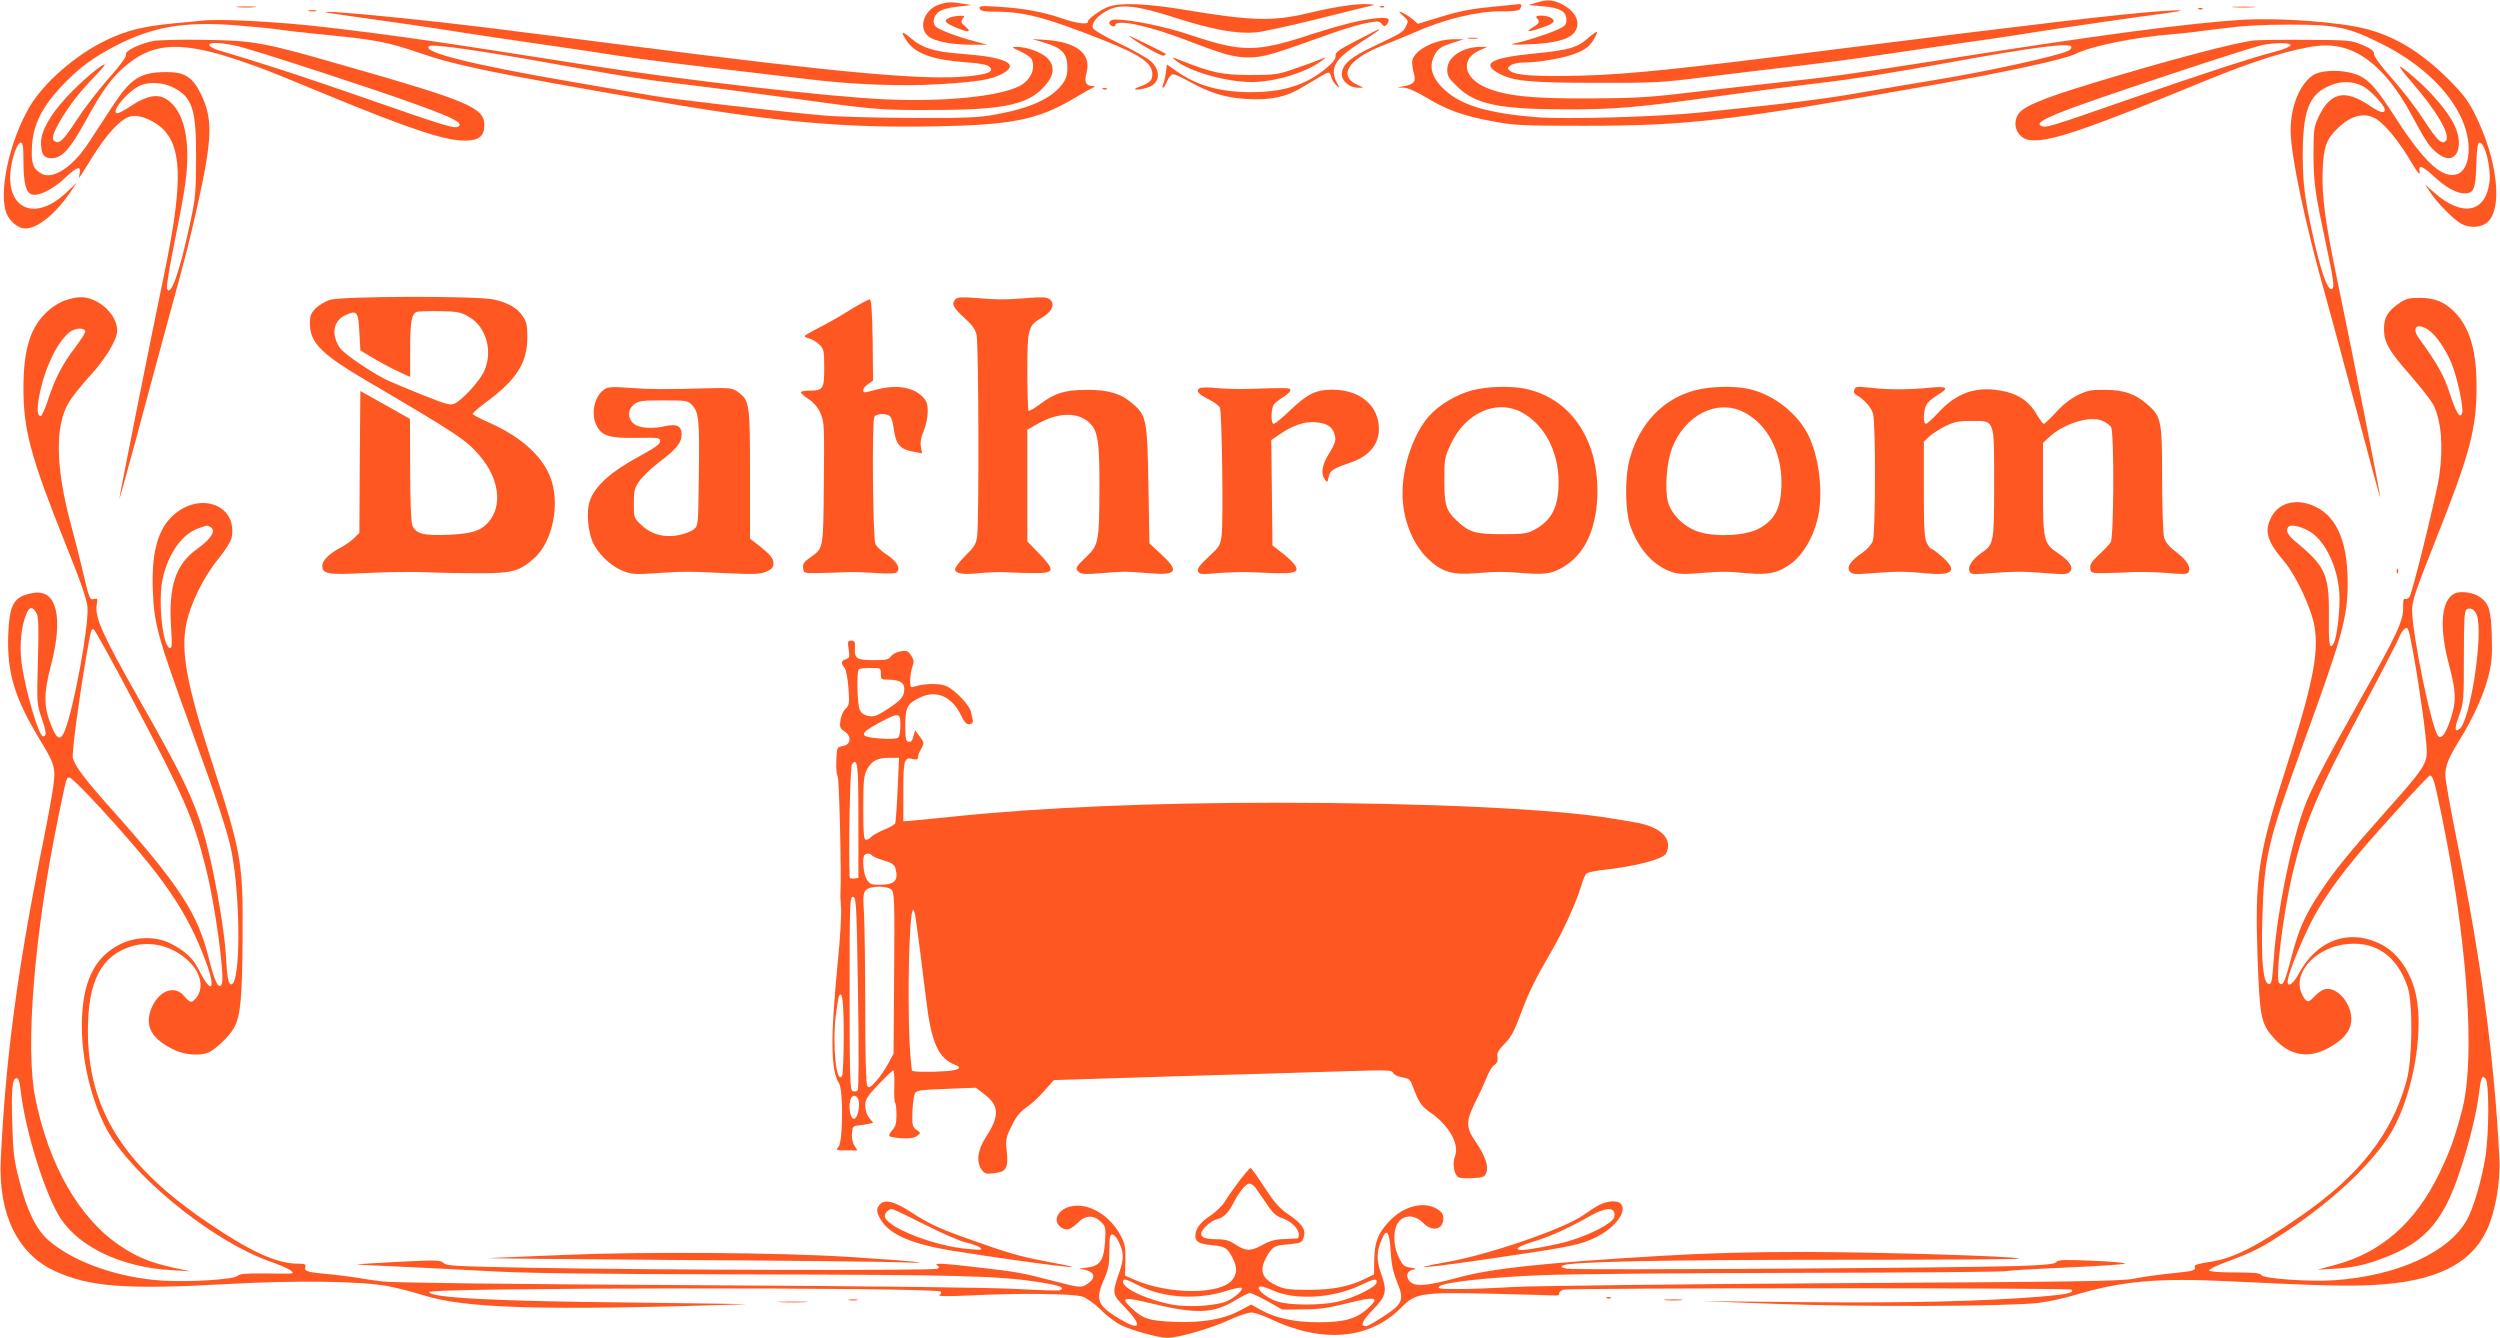 <?xml version="1.0" standalone="no"?>
<!DOCTYPE svg PUBLIC "-//W3C//DTD SVG 20010904//EN"
 "http://www.w3.org/TR/2001/REC-SVG-20010904/DTD/svg10.dtd">
<svg version="1.0" xmlns="http://www.w3.org/2000/svg"
 width="1280pt" height="685pt" viewBox="0 0 1280 685"
 preserveAspectRatio="xMidYMid meet">
<g transform="translate(0,685) scale(0.1,-0.1)"
fill="#ff5722" stroke="none">
<path d="M7865 6836 l-40 -12 72 -6 c88 -7 123 -26 123 -69 0 -27 -6 -33 -53
-54 -53 -23 -170 -60 -217 -68 -51 -9 98 -6 168 3 93 12 137 33 153 72 18 44
-11 94 -71 125 -50 25 -77 27 -135 9z"/>
<path d="M4815 6829 c-81 -23 -117 -118 -63 -164 32 -27 124 -45 229 -44 l74
0 -70 19 c-78 20 -173 56 -192 72 -21 17 -15 55 12 76 16 13 50 23 98 28 l72
8 -45 7 c-58 10 -78 9 -115 -2z"/>
<path d="M5677 6816 c-41 -15 -107 -62 -107 -77 0 -16 -54 -10 -130 16 -100
34 -196 52 -322 60 -96 6 -107 5 -102 -9 5 -13 23 -16 93 -16 137 -1 250 -31
536 -144 196 -78 255 -119 255 -176 0 -32 -13 -45 -66 -64 -46 -17 -17 -21 39
-5 65 18 75 84 19 136 -15 14 -86 54 -158 89 -75 35 -134 70 -138 80 -10 25
22 64 75 91 65 35 152 25 346 -38 192 -61 312 -83 412 -75 40 4 187 36 325 71
138 35 262 65 276 68 14 2 -2 5 -35 6 -64 1 -166 -15 -305 -48 -175 -41 -284
-38 -626 19 -193 32 -326 37 -387 16z"/>
<path d="M7631 6814 c-98 -9 -166 -23 -253 -50 l-119 -36 -22 20 c-22 19 -60
42 -72 42 -3 0 6 -10 21 -23 25 -22 26 -25 13 -51 -15 -31 -19 -33 -170 -105
-115 -54 -159 -93 -159 -141 0 -36 41 -70 84 -69 31 0 31 0 6 10 -115 46 -63
135 122 207 57 23 129 52 160 66 150 67 319 108 438 108 62 -1 97 3 102 11 11
18 10 27 -4 26 -7 -1 -73 -7 -147 -15z"/>
<path d="M1218 6813 c23 -2 61 -2 85 0 23 2 4 4 -43 4 -47 0 -66 -2 -42 -4z"/>
<path d="M7068 6813 c7 -3 16 -2 19 1 4 3 -2 6 -13 5 -11 0 -14 -3 -6 -6z"/>
<path d="M11438 6813 c29 -2 74 -2 100 0 26 2 2 3 -53 3 -55 0 -76 -1 -47 -3z"/>
<path d="M11258 6803 c7 -3 16 -2 19 1 4 3 -2 6 -13 5 -11 0 -14 -3 -6 -6z"/>
<path d="M1583 6793 c9 -2 25 -2 35 0 9 3 1 5 -18 5 -19 0 -27 -2 -17 -5z"/>
<path d="M11065 6793 c-211 -15 -644 -66 -1680 -197 -760 -97 -1050 -127
-1280 -133 -237 -6 -342 0 -372 23 -17 14 -17 14 1 29 12 9 41 15 70 15 79 0
217 25 275 51 38 16 60 33 78 62 13 21 22 41 20 44 -3 2 -23 -12 -45 -31 -55
-50 -101 -63 -276 -80 -216 -21 -272 -50 -189 -98 73 -43 159 -52 503 -52 306
-1 340 1 580 32 140 17 354 43 475 57 121 14 294 37 385 51 91 13 275 40 410
60 135 19 313 45 395 59 151 24 489 73 685 99 98 13 82 17 -35 9z"/>
<path d="M1715 6779 c33 -5 143 -21 245 -35 102 -14 266 -38 365 -54 99 -16
295 -45 435 -65 140 -20 324 -47 410 -61 85 -13 310 -42 500 -64 190 -22 399
-47 465 -55 223 -28 482 -38 675 -26 199 12 268 24 323 54 90 50 17 85 -217
102 -131 10 -193 29 -248 76 -54 45 -60 41 -23 -14 43 -62 133 -94 301 -106
72 -5 110 -12 120 -23 25 -25 -5 -38 -113 -49 -221 -21 -648 18 -1723 156
-751 96 -910 116 -1200 145 -278 29 -455 39 -315 19z"/>
<path d="M4863 6760 c-34 -14 -28 -25 26 -49 68 -29 90 -28 54 3 -24 20 -25
26 -14 40 12 14 10 16 -15 15 -16 0 -39 -4 -51 -9z"/>
<path d="M7868 6758 c18 -18 15 -27 -20 -48 -40 -24 -25 -26 39 -4 67 22 80
34 57 51 -24 17 -93 18 -76 1z"/>
<path d="M6950 6741 c-47 -10 -155 -40 -240 -68 -276 -91 -349 -91 -610 -4
-133 45 -307 81 -390 81 -32 0 -42 -23 -15 -34 8 -3 15 -1 15 4 0 35 167 0
365 -76 193 -74 243 -88 320 -88 72 0 125 16 422 123 62 22 142 46 179 53 59
11 68 10 79 -5 9 -12 14 -14 23 -5 7 7 12 18 12 25 0 17 -53 15 -160 -6z"/>
<path d="M11490 6749 c-278 -16 -747 -78 -1610 -215 -403 -63 -523 -80 -790
-108 -129 -14 -336 -38 -460 -52 -190 -23 -268 -27 -500 -28 -296 -1 -420 13
-523 56 -113 49 -131 145 -34 189 l42 19 -34 0 c-93 0 -171 -52 -171 -116 0
-33 7 -45 53 -89 92 -90 216 -115 563 -115 247 0 364 10 784 69 157 22 366 49
465 61 201 23 386 52 705 110 418 76 612 102 624 82 4 -6 -2 -15 -12 -21 -49
-26 -421 -108 -687 -151 -104 -17 -262 -44 -350 -59 -198 -36 -357 -56 -840
-106 -227 -24 -695 -37 -850 -25 -244 20 -380 60 -464 136 -73 65 -90 128 -51
191 15 25 33 36 82 52 l63 20 -46 0 c-103 2 -219 -60 -219 -118 0 -14 4 -40 9
-57 12 -41 1 -55 -45 -64 l-39 -8 33 -1 c21 -1 64 -20 116 -51 101 -62 189
-94 343 -122 107 -20 151 -22 463 -22 534 0 744 25 1765 205 396 70 701 136
754 164 77 39 302 85 496 100 44 3 152 16 240 28 118 15 212 21 360 21 239 0
298 -13 470 -99 213 -106 371 -264 425 -424 37 -110 20 -220 -37 -242 -75 -28
-169 57 -317 287 -116 180 -153 216 -243 234 -66 14 -145 7 -179 -14 -70 -47
-116 -160 -116 -286 1 -128 76 -484 180 -850 27 -96 100 -367 163 -602 62
-235 114 -426 116 -425 3 3 -149 773 -221 1117 -62 298 -79 428 -74 557 4 121
20 163 80 219 65 62 130 79 187 49 42 -21 114 -106 172 -201 50 -84 62 -98 57
-68 -6 32 17 23 71 -27 62 -58 118 -89 159 -89 48 0 57 21 61 147 2 83 7 113
16 113 28 0 60 -129 51 -203 -20 -157 -139 -180 -283 -53 l-47 41 31 -46 c40
-57 119 -136 157 -156 38 -20 90 -19 122 2 93 60 65 326 -59 570 -32 62 -62
101 -132 170 -138 138 -278 222 -425 258 -141 35 -432 56 -620 46z m606 -339
c37 -18 114 -100 114 -121 0 -22 -25 -16 -77 20 -129 87 -204 69 -265 -64 -20
-44 -23 -65 -23 -185 1 -143 7 -192 60 -440 46 -215 50 -250 31 -250 -21 0
-53 91 -93 269 -43 194 -52 267 -53 411 0 223 29 308 122 354 64 32 126 34
184 6z"/>
<path d="M1030 6744 c-19 -2 -84 -9 -145 -14 -157 -16 -237 -36 -340 -85 -159
-77 -320 -217 -395 -344 -103 -177 -159 -441 -116 -545 17 -41 61 -76 94 -76
65 0 157 75 235 190 l30 45 -49 -47 c-191 -183 -355 -58 -268 205 9 26 22 47
30 47 11 0 14 -19 14 -92 0 -117 13 -166 45 -174 35 -9 108 28 168 85 60 57
82 64 75 26 -3 -14 -4 -25 -3 -25 2 0 31 46 66 103 76 123 151 203 201 212 50
9 129 -27 174 -78 89 -104 86 -296 -12 -763 -63 -302 -224 -1109 -223 -1119 0
-5 38 132 85 305 46 173 116 432 155 575 110 402 116 427 164 640 72 328 75
427 14 553 -42 87 -83 113 -175 113 -136 0 -184 -30 -282 -181 -41 -63 -95
-145 -119 -182 -81 -124 -183 -190 -241 -157 -43 24 -54 55 -48 143 6 106 50
196 147 300 90 96 163 151 286 214 185 95 349 123 605 103 87 -7 185 -16 216
-21 31 -5 151 -19 266 -30 236 -23 303 -36 461 -90 191 -66 372 -103 1215
-249 605 -105 959 -137 1429 -128 391 7 524 34 706 141 50 30 97 56 105 59 10
4 8 6 -6 6 -35 2 -44 21 -31 68 26 98 -49 158 -213 169 l-65 4 64 -19 c88 -26
116 -56 116 -125 0 -42 -6 -60 -27 -88 -56 -74 -166 -123 -345 -155 -81 -15
-153 -18 -423 -17 -179 1 -383 6 -455 13 -255 23 -772 83 -880 102 -60 10
-241 41 -401 69 -511 87 -783 155 -736 184 20 12 270 -24 712 -104 318 -57
384 -67 620 -95 118 -14 343 -43 500 -65 450 -62 470 -64 740 -63 390 0 511
29 596 144 33 45 31 88 -5 123 -30 29 -105 56 -155 56 -29 0 -28 -2 20 -24 28
-13 54 -31 57 -41 20 -50 -8 -107 -64 -136 -106 -53 -382 -81 -679 -68 -292
12 -1057 101 -1560 180 -742 117 -951 147 -1315 190 -241 28 -540 44 -635 33z
m-145 -341 c101 -51 120 -111 119 -368 -1 -175 -3 -202 -33 -338 -52 -242 -98
-371 -116 -325 -4 9 14 117 39 240 25 122 50 258 55 301 30 219 -7 376 -100
431 -44 26 -97 16 -173 -33 -34 -23 -68 -41 -74 -41 -44 0 60 123 123 145 45
17 113 12 160 -12z"/>
<path d="M6945 6642 c-91 -47 -110 -61 -107 -78 2 -14 -12 -33 -45 -61 -106
-89 -224 -126 -398 -125 -154 2 -269 35 -372 108 l-48 34 -6 -42 c-3 -24 -9
-51 -14 -60 -4 -10 -4 -18 -1 -18 4 0 14 16 22 35 8 19 21 35 30 35 9 0 44
-16 78 -35 110 -61 190 -86 301 -92 119 -7 200 10 282 60 30 17 71 42 91 54
47 28 50 28 58 -1 3 -14 15 -32 25 -42 19 -18 20 -17 4 12 -39 76 -11 123 126
210 75 48 100 66 87 64 -2 -1 -52 -26 -113 -58z"/>
<path d="M5780 6667 c24 -25 166 -107 178 -102 8 3 13 7 11 9 -7 7 -194 98
-189 93z"/>
<path d="M7518 6653 c12 -2 32 -2 45 0 12 2 2 4 -23 4 -25 0 -35 -2 -22 -4z"/>
<path d="M783 6640 c-74 -16 -144 -51 -138 -69 3 -11 -27 -53 -90 -124 -53
-60 -124 -152 -158 -205 -70 -106 -89 -127 -112 -118 -24 9 -18 37 24 109 48
81 95 141 175 225 33 34 57 62 52 62 -18 0 -129 -95 -194 -166 -85 -92 -132
-175 -132 -234 0 -59 14 -80 53 -80 55 0 95 45 177 194 88 161 139 229 218
291 139 110 281 113 577 12 119 -41 127 -44 420 -165 446 -184 621 -242 726
-242 70 0 99 23 99 79 0 88 -77 122 -685 296 -451 130 -489 137 -750 141 -121
2 -239 -1 -262 -6z m429 -25 c75 -16 740 -233 951 -311 161 -60 202 -81 187
-99 -15 -18 -55 -6 -482 143 -292 102 -530 180 -747 244 -25 7 -46 19 -49 26
-5 17 49 16 140 -3z"/>
<path d="M11540 6643 c-105 -13 -437 -101 -810 -214 -284 -86 -377 -126 -400
-169 -28 -52 0 -115 56 -126 94 -17 275 43 914 306 241 99 444 162 566 175
184 21 341 -94 482 -355 78 -144 91 -163 136 -198 87 -67 139 31 81 151 -32
65 -112 160 -196 233 -100 87 -107 83 -24 -13 133 -153 205 -277 177 -305 -20
-20 -43 2 -113 109 -38 60 -111 154 -162 211 -56 63 -92 112 -92 125 0 17 -13
27 -60 47 -58 24 -68 25 -290 26 -126 1 -246 -1 -265 -3z m188 -25 c-3 -7 -36
-21 -74 -31 -111 -28 -394 -120 -744 -242 -405 -141 -433 -150 -456 -141 -53
21 63 68 656 265 234 78 446 145 470 150 72 14 152 13 148 -1z"/>
<path d="M6020 6540 c72 -57 258 -110 389 -110 122 0 289 52 366 115 18 14 16
14 -20 -1 -22 -9 -80 -30 -130 -47 -83 -29 -100 -31 -225 -31 -141 0 -197 12
-350 73 -52 20 -54 21 -30 1z"/>
<path d="M5648 6393 c7 -3 16 -2 19 1 4 3 -2 6 -13 5 -11 0 -14 -3 -6 -6z"/>
<path d="M339 5314 c-25 -7 -66 -31 -90 -53 -92 -80 -129 -194 -129 -399 0
-215 38 -354 217 -801 78 -194 108 -281 111 -321 7 -94 -68 -506 -115 -628
-22 -57 -41 -51 -70 22 -40 98 -40 162 -3 306 66 250 31 395 -90 374 -100 -17
-122 -55 -128 -219 -6 -189 33 -319 159 -527 60 -98 73 -128 77 -171 3 -37
-13 -138 -56 -352 -133 -658 -193 -1110 -218 -1630 -14 -277 84 -481 271 -570
178 -84 366 -99 895 -69 339 19 678 15 815 -11 49 -9 130 -30 181 -46 215 -69
614 -80 1649 -47 33 1 -228 5 -580 9 -709 7 -1032 24 -1038 54 -5 23 2597 25
2619 2 5 -4 2 -12 -6 -18 -10 -6 42 -7 145 -2 263 13 544 10 588 -6 21 -7 63
-37 92 -66 29 -30 76 -65 103 -79 54 -27 194 -66 239 -66 54 0 225 49 312 90
48 22 101 40 117 40 16 0 58 -14 94 -31 267 -128 508 -109 671 53 79 79 99 82
474 74 165 -4 309 -8 320 -9 11 -1 19 3 18 10 -2 7 9 16 25 20 38 9 2589 10
2598 0 16 -16 -20 -24 -159 -36 -303 -24 -682 -33 -1202 -28 l-530 5 385 -14
c423 -16 1183 -13 1335 5 50 6 135 24 190 41 238 71 423 88 785 70 499 -24
598 -26 745 -19 314 17 495 105 578 282 42 88 70 246 64 362 -25 506 -92 1013
-218 1632 -32 161 -59 311 -59 333 0 50 17 91 74 183 68 109 124 233 147 326
17 68 20 105 17 205 -4 130 -14 165 -59 198 -34 25 -103 35 -134 18 -67 -36
-77 -172 -26 -364 36 -138 38 -181 11 -269 -25 -79 -50 -116 -67 -95 -34 41
-133 521 -133 646 0 45 19 101 114 340 183 461 216 583 216 806 0 182 -36 301
-113 379 -52 52 -102 72 -178 72 -56 0 -72 -4 -107 -29 -58 -40 -76 -72 -76
-131 0 -69 26 -113 139 -241 52 -60 104 -127 115 -149 40 -82 50 -211 29 -362
-11 -83 -134 -585 -151 -616 -5 -10 -15 -16 -23 -14 -9 4 -12 -8 -11 -46 1
-65 -31 -135 -217 -464 -181 -321 -260 -474 -291 -562 -69 -192 -139 -543
-154 -766 -9 -126 -12 -142 -31 -131 -24 15 -34 123 -28 326 9 324 26 395 209
900 202 555 228 649 228 827 0 222 -63 354 -189 399 -87 31 -168 5 -203 -66
-36 -71 -20 -122 68 -226 59 -69 139 -240 154 -330 24 -138 -10 -304 -149
-738 -140 -434 -157 -548 -142 -966 11 -298 17 -330 82 -404 93 -105 205 -112
329 -21 54 40 76 86 67 141 -13 77 -81 143 -134 129 -14 -3 -38 -20 -53 -37
-24 -26 -32 -29 -44 -19 -8 7 -20 28 -26 46 -35 107 88 230 244 242 143 12
249 -64 302 -217 29 -82 26 -372 -4 -482 -74 -272 -241 -486 -542 -694 -225
-156 -349 -219 -467 -235 -58 -9 -80 -16 -76 -24 7 -20 -4 -23 -123 -35 -60
-6 -145 -18 -189 -27 -68 -13 -299 -16 -1535 -23 -800 -5 -1536 -14 -1635 -19
-99 -6 -229 -11 -290 -11 -93 0 -107 2 -95 14 23 21 250 46 520 57 135 6 724
11 1310 12 586 1 1070 5 1075 9 6 3 141 11 300 18 160 7 296 16 304 20 8 4
-66 11 -164 15 -145 6 -179 5 -186 -6 -6 -11 -54 -16 -196 -21 -296 -10 -2264
-22 -2308 -14 -31 6 -36 10 -23 17 34 19 506 29 1407 29 514 0 932 2 929 6
-12 12 -708 33 -1093 34 -292 0 -505 -6 -740 -20 -607 -36 -866 -64 -1039
-111 -177 -48 -234 -50 -256 -8 -14 25 2 48 34 50 11 1 3 5 -19 8 -35 5 -43
12 -62 51 -31 60 -32 146 -2 184 30 38 85 36 124 -4 47 -49 105 -37 105 22 0
21 -8 33 -32 48 -70 42 -174 15 -248 -66 -56 -61 -72 -104 -74 -194 l-1 -75
-45 -22 c-81 -40 -167 -57 -290 -57 -96 0 -123 3 -162 21 -64 29 -84 62 -70
111 7 20 22 50 35 66 21 26 32 30 93 35 63 6 69 8 78 33 14 41 -5 71 -74 118
-50 34 -73 60 -126 141 -35 54 -67 99 -71 99 -9 0 -99 -117 -132 -173 -13 -20
-46 -53 -75 -72 -52 -34 -76 -68 -76 -104 0 -29 22 -41 85 -46 66 -6 79 -14
106 -66 24 -49 24 -80 -2 -112 -60 -77 -328 -76 -504 2 l-45 20 2 78 c1 70 -2
85 -27 132 -54 98 -158 161 -244 146 -74 -12 -107 -77 -57 -110 28 -18 47 -12
86 26 37 38 81 39 117 3 24 -24 25 -30 21 -100 -7 -101 -26 -127 -99 -135 -30
-3 -41 -6 -23 -7 16 -1 39 -8 50 -16 23 -18 12 -42 -29 -66 -23 -13 -37 -11
-154 19 -177 46 -196 49 -388 71 -188 22 -238 25 -216 11 11 -7 11 -10 0 -17
-16 -10 -1434 -7 -2076 5 -385 7 -435 9 -451 24 -17 16 -36 16 -223 7 -112 -6
-211 -12 -219 -13 -8 -2 68 -6 170 -10 102 -4 309 -15 460 -23 214 -13 516
-17 1365 -19 1101 -2 1293 -7 1504 -41 97 -15 128 -28 98 -40 -9 -3 -105 0
-214 6 -124 8 -754 15 -1688 20 -911 5 -1520 12 -1567 19 -42 5 -103 14 -135
20 -32 5 -89 12 -128 16 -121 11 -137 15 -132 36 4 16 -1 19 -37 19 -106 0
-237 58 -450 202 -444 298 -626 587 -626 993 0 252 70 386 228 431 99 29 211
-2 290 -79 63 -61 77 -140 34 -189 -21 -25 -29 -23 -59 12 -47 57 -125 31
-164 -54 -44 -96 -5 -168 121 -225 48 -22 123 -27 164 -11 37 14 115 88 136
131 32 61 40 150 42 459 3 386 -5 432 -162 914 -124 381 -155 552 -126 692 21
104 88 240 165 334 35 43 63 88 67 107 33 175 -177 243 -313 101 -70 -73 -99
-194 -90 -382 7 -166 27 -236 204 -721 125 -342 179 -507 198 -602 48 -246 47
-683 -1 -683 -15 0 -21 32 -28 155 -6 107 -46 345 -82 499 -60 252 -109 361
-362 806 -186 327 -227 419 -217 482 6 33 5 36 -14 31 -22 -6 -24 0 -62 162
-12 50 -36 147 -55 216 -80 297 -84 508 -11 630 14 24 62 85 107 134 81 88
140 186 140 232 0 58 -48 123 -115 154 -47 22 -83 23 -146 3z m12094 -153 c39
-26 90 -100 120 -174 30 -75 62 -229 53 -253 -11 -30 -31 2 -65 107 -29 89
-62 147 -156 277 -40 55 -10 82 48 43z m-11996 -7 c2 -5 -22 -43 -53 -84 -66
-88 -102 -156 -138 -267 -15 -46 -32 -83 -37 -83 -18 0 -21 31 -9 98 26 142
92 281 157 332 27 21 74 24 80 4z m643 -1004 c27 -17 -1 -61 -70 -110 -111
-79 -148 -191 -134 -404 6 -90 4 -108 -7 -104 -38 12 -61 251 -35 361 30 126
99 223 182 252 47 17 46 17 64 5z m10752 -25 c75 -50 135 -176 145 -305 6 -77
-10 -229 -28 -262 -21 -40 -27 -11 -25 130 2 222 -16 261 -173 391 -39 31 -51
58 -33 75 13 13 73 -2 114 -29z m-11644 -416 c9 -18 11 -76 6 -244 -6 -218 -5
-221 20 -294 24 -70 26 -91 6 -91 -22 0 -93 245 -110 379 -11 91 -1 185 25
248 16 39 33 39 53 2z m12498 -26 c23 -124 -41 -522 -92 -564 -27 -22 -28 1
-3 69 23 64 24 78 24 300 0 192 3 234 14 242 24 14 50 -7 57 -47z m-328 -188
c33 -185 67 -434 67 -492 0 -65 -21 -96 -207 -304 -193 -218 -261 -301 -334
-410 -82 -122 -115 -196 -153 -344 -33 -126 -43 -147 -62 -128 -21 21 22 367
71 569 61 254 122 399 357 840 99 186 183 349 187 361 4 13 14 30 23 39 22 22
25 13 51 -131z m-11678 -230 c265 -500 309 -601 374 -860 47 -184 97 -551 82
-591 -14 -37 -37 7 -67 130 -55 225 -150 372 -483 746 -151 169 -202 236 -213
279 -6 23 29 288 68 516 25 143 26 148 39 143 5 -2 96 -165 200 -363z m11779
-408 c14 -35 67 -296 95 -462 90 -536 110 -1005 53 -1225 -38 -144 -63 -215
-117 -326 -122 -253 -297 -407 -533 -470 l-92 -25 100 6 c72 5 125 15 189 36
251 84 351 189 442 466 47 143 83 290 95 386 12 94 17 107 36 82 18 -26 17
-282 -2 -400 -19 -118 -60 -257 -93 -318 -91 -168 -358 -290 -682 -312 -128
-8 -359 8 -371 26 -6 11 -39 14 -136 14 -76 0 -129 4 -132 10 -2 6 37 25 85
43 143 52 181 72 319 163 220 147 407 319 511 474 119 179 188 524 144 730
-24 115 -91 214 -175 258 -165 86 -333 26 -427 -151 -31 -59 -64 -72 -53 -22
11 49 63 178 116 285 49 99 135 223 246 355 104 124 356 400 365 400 5 0 12
-10 17 -23z m-11956 -132 c332 -361 454 -537 551 -799 53 -142 30 -173 -34
-45 -32 63 -68 97 -144 137 -74 39 -178 38 -258 -1 -137 -67 -199 -198 -199
-422 0 -200 64 -436 156 -575 157 -236 534 -531 800 -626 55 -19 107 -42 115
-50 17 -17 27 -16 -138 -14 -95 1 -125 -2 -137 -13 -18 -18 -244 -32 -380 -24
-230 14 -461 96 -587 207 -62 54 -110 151 -149 305 -27 103 -32 143 -36 287
-6 179 0 238 22 238 9 0 16 -18 20 -57 24 -216 128 -547 209 -667 99 -145 314
-245 561 -259 l100 -6 -85 18 c-119 26 -189 55 -274 112 -209 139 -366 412
-435 756 -53 257 -5 844 115 1427 46 224 44 218 62 214 9 -2 74 -66 145 -143z
m5922 -1952 c7 -10 33 -47 57 -82 34 -52 51 -67 83 -78 45 -15 85 -54 85 -84
0 -10 -3 -19 -7 -20 -5 0 -35 -1 -68 -3 -44 -1 -74 -9 -109 -29 -61 -34 -86
-34 -139 0 -32 22 -54 28 -97 28 -59 1 -80 8 -80 29 0 20 50 66 79 73 35 8 59
31 83 78 29 58 67 105 84 105 8 0 21 -8 29 -17z m695 -329 c4 -67 12 -106 33
-158 38 -91 30 -112 -71 -177 -41 -27 -80 -49 -88 -49 -32 0 -21 25 35 84 70
72 75 94 40 192 -22 64 -21 106 5 167 25 62 40 42 46 -59z m-1390 44 c24 -54
25 -81 2 -149 -39 -113 -39 -114 28 -183 92 -96 80 -123 -26 -60 -117 70 -128
99 -80 207 21 47 26 73 26 142 0 70 3 85 15 85 9 0 25 -19 35 -42z m107 -223
c122 -61 297 -71 440 -25 40 13 76 20 80 16 12 -12 -52 -64 -94 -75 -69 -19
-187 -24 -259 -11 -126 23 -254 82 -254 116 0 20 11 18 87 -21z m1211 18 c-4
-24 -117 -79 -200 -98 -85 -19 -239 -19 -304 0 -54 16 -111 62 -97 76 6 6 33
-1 68 -17 114 -53 311 -41 449 25 72 35 89 37 84 14z m-559 -95 l76 -43 105 1
c82 0 133 7 230 32 147 36 168 31 101 -29 -58 -52 -119 -69 -251 -69 -121 0
-220 21 -296 64 l-48 27 -55 -30 c-88 -46 -191 -64 -334 -59 -133 5 -165 15
-224 71 -59 56 -44 59 112 21 218 -52 307 -49 414 15 36 22 72 40 80 41 7 0
48 -19 90 -42z"/>
<path d="M1690 5315 c-25 -8 -59 -28 -75 -45 -24 -25 -29 -38 -28 -80 1 -97
62 -156 303 -297 451 -265 496 -295 565 -375 100 -116 119 -254 48 -339 -39
-46 -84 -61 -204 -67 -130 -6 -173 5 -188 50 -7 19 -11 131 -11 287 l-1 256
-127 72 -127 71 -3 -363 -2 -363 -27 -27 c-15 -15 -44 -35 -64 -46 -58 -29
-99 -68 -99 -95 0 -43 28 -48 219 -38 97 5 237 7 311 4 74 -3 200 -5 280 -5
164 0 202 11 277 79 87 78 128 256 89 388 -35 121 -151 230 -328 307 -43 19
-78 38 -78 42 0 5 33 33 73 63 151 112 207 199 207 327 0 62 -4 82 -23 109
-28 43 -74 69 -146 86 -82 20 -777 18 -841 -1z m712 -88 c88 -51 123 -176 77
-277 -21 -48 -107 -143 -149 -165 -23 -12 -38 -8 -170 44 -80 32 -165 68 -189
80 -88 46 -208 129 -230 159 -46 66 -36 138 25 167 62 29 68 22 74 -85 l5 -94
75 -45 c41 -24 99 -54 128 -67 l52 -24 0 139 c0 147 7 186 37 195 10 2 63 4
118 3 89 -2 105 -5 147 -30z"/>
<path d="M4893 5319 c-23 -24 -14 -43 42 -94 42 -38 59 -60 65 -90 11 -45 13
-957 3 -1030 -5 -40 -14 -55 -60 -100 -29 -29 -53 -60 -53 -69 0 -23 43 -30
129 -20 42 4 103 6 136 4 33 -2 96 -4 140 -4 105 -1 109 12 26 99 l-61 63 0
286 0 286 53 30 c104 59 204 62 264 6 45 -41 53 -97 52 -341 -1 -270 -4 -285
-67 -346 -57 -54 -59 -60 -37 -79 12 -10 38 -11 108 -5 51 4 108 8 127 8 19 0
76 -4 127 -8 141 -12 153 11 54 101 l-56 52 -5 298 c-6 338 -10 357 -83 419
-59 51 -124 70 -237 69 -111 -1 -160 -17 -236 -74 -28 -21 -54 -36 -58 -33 -3
4 -6 94 -6 200 0 222 4 236 75 277 53 31 69 70 39 94 -15 11 -38 12 -114 6
-118 -9 -142 -9 -260 0 -73 6 -98 5 -107 -5z"/>
<path d="M4354 5264 c-49 -31 -122 -72 -161 -92 -40 -20 -73 -39 -73 -43 0 -4
12 -10 26 -13 14 -4 37 -18 50 -31 22 -22 24 -32 24 -119 0 -108 -5 -116 -79
-116 -23 0 -41 -4 -41 -9 0 -4 18 -21 41 -35 26 -18 48 -43 60 -72 19 -41 20
-64 17 -357 -3 -344 -1 -331 -69 -381 -32 -22 -40 -33 -37 -55 3 -25 5 -26 68
-25 36 0 99 2 140 4 41 2 116 0 165 -4 54 -4 96 -3 104 2 25 18 4 58 -47 91
-27 17 -54 42 -60 56 -13 27 -18 618 -6 649 8 20 67 22 83 2 6 -7 14 -35 17
-62 11 -81 33 -106 107 -118 l38 -7 -6 33 c-4 23 0 48 14 81 12 28 21 70 21
99 0 41 -5 54 -28 78 -50 49 -133 62 -235 35 -70 -18 -67 -18 -67 -1 0 7 11
21 25 30 l25 17 -2 206 c-2 135 -7 208 -14 210 -5 2 -50 -22 -100 -53z"/>
<path d="M3092 4855 c-50 -36 -68 -126 -37 -185 27 -52 65 -64 203 -62 115 2
122 1 122 -17 0 -14 -26 -33 -97 -72 -154 -82 -238 -157 -264 -236 -19 -58 -7
-173 24 -225 34 -59 93 -111 151 -133 40 -15 62 -17 159 -10 142 10 177 10
372 0 136 -6 166 -5 198 8 28 12 37 22 37 40 0 28 -11 43 -72 92 l-48 37 0
332 c0 364 -2 375 -63 420 -26 19 -40 21 -155 18 -218 -6 -284 -6 -397 2 -94
7 -113 5 -133 -9z m453 -81 c33 -36 37 -73 33 -362 -3 -250 -3 -254 -26 -272
-12 -10 -45 -23 -72 -29 -74 -16 -143 1 -194 49 -41 38 -41 39 -41 113 0 64 4
79 28 113 15 22 59 64 97 94 93 70 120 103 120 146 0 42 -25 55 -80 43 -69
-17 -142 -11 -167 13 -31 29 -30 71 3 97 24 19 40 21 151 21 121 0 125 -1 148
-26z"/>
<path d="M6141 4862 c-19 -14 -7 -29 48 -57 27 -13 52 -32 57 -42 10 -23 18
-579 9 -653 -6 -51 -11 -59 -67 -111 -46 -42 -59 -61 -54 -74 6 -16 15 -17
104 -9 53 4 131 6 172 4 179 -9 224 -6 228 13 4 17 -27 51 -89 98 l-34 26 -3
270 -3 270 38 26 c71 49 131 70 189 65 61 -5 90 -25 99 -70 6 -23 -1 -42 -29
-88 -38 -61 -45 -104 -23 -135 13 -17 14 -16 20 14 7 33 20 41 120 76 88 31
137 92 137 168 0 121 -97 202 -240 202 -84 -1 -125 -21 -216 -107 -39 -38 -76
-68 -83 -68 -15 0 -14 81 2 100 7 9 29 26 50 39 21 13 36 28 34 35 -4 11 -13
11 -207 5 -52 -2 -129 0 -170 4 -45 5 -81 4 -89 -1z"/>
<path d="M7539 4852 c-82 -22 -169 -73 -222 -132 -79 -89 -136 -253 -136 -395
-1 -129 50 -260 131 -337 69 -66 125 -83 242 -73 112 9 136 9 257 0 109 -9
149 0 217 48 91 65 142 181 150 338 13 288 -131 508 -366 558 -76 16 -196 13
-273 -7z m246 -110 c119 -60 195 -200 195 -360 0 -128 -35 -197 -125 -245 -35
-19 -56 -22 -165 -22 -136 0 -170 10 -232 70 -54 50 -63 80 -63 205 0 110 1
118 34 188 73 156 229 228 356 164z"/>
<path d="M8680 4852 c-165 -43 -286 -170 -336 -352 -26 -96 -24 -266 4 -345
44 -121 120 -204 216 -235 29 -9 65 -11 130 -5 117 10 142 10 253 0 112 -10
160 2 228 53 56 43 106 127 129 217 35 131 11 332 -51 448 -60 110 -180 200
-301 226 -75 16 -196 13 -272 -7z m250 -113 c117 -60 191 -199 191 -359 0
-126 -31 -191 -115 -236 -66 -36 -211 -45 -302 -19 -76 22 -146 88 -164 155
-17 64 -7 201 20 273 65 173 233 257 370 186z"/>
<path d="M9494 4855 c-5 -11 -1 -21 9 -26 42 -24 77 -64 87 -97 14 -51 13
-610 -1 -651 -7 -19 -29 -44 -55 -62 -60 -41 -81 -73 -63 -95 12 -14 27 -16
109 -9 123 10 177 10 276 0 144 -14 170 11 88 84 -26 23 -51 41 -55 41 -5 0
-15 13 -24 30 -12 24 -15 74 -15 274 l0 245 28 26 c15 14 52 38 82 53 46 22
68 27 133 27 122 0 117 13 117 -322 0 -306 -1 -310 -68 -356 -45 -32 -68 -68
-58 -93 6 -15 17 -16 104 -9 124 10 174 10 297 0 87 -7 102 -6 114 9 18 22 -3
54 -61 93 -74 49 -78 65 -78 331 l0 234 32 30 c74 69 208 111 271 84 20 -8 40
-23 46 -34 16 -30 14 -560 -2 -588 -7 -11 -34 -40 -60 -64 -37 -34 -47 -49
-45 -69 3 -25 5 -26 73 -25 39 0 106 3 150 5 44 2 123 -1 176 -5 72 -7 98 -6
103 3 16 25 -6 62 -59 102 -40 30 -57 51 -65 78 -5 20 -10 154 -10 301 0 299
-4 316 -75 379 -62 54 -118 74 -215 75 -74 1 -92 -3 -142 -27 -36 -18 -77 -50
-111 -88 -30 -32 -58 -59 -63 -59 -5 1 -22 24 -39 53 -38 65 -98 104 -186 118
-126 21 -223 -14 -314 -113 -30 -32 -59 -58 -64 -58 -15 0 -14 63 1 95 6 14
31 36 55 50 66 40 57 49 -39 40 -104 -11 -212 -11 -305 0 -65 7 -73 6 -79 -10z"/>
<path d="M12271 3924 c0 -11 3 -14 6 -6 3 7 2 16 -1 19 -3 4 -6 -2 -5 -13z"/>
<path d="M4345 3526 c6 -39 5 -45 -14 -51 -24 -7 -27 -22 -7 -44 8 -9 16 -52
20 -103 6 -80 4 -89 -15 -107 -11 -10 -23 -37 -26 -59 -5 -35 -2 -42 21 -57
38 -25 33 -68 -9 -75 -30 -5 -30 -6 -33 -73 -2 -38 1 -74 7 -81 8 -9 20 -532
14 -596 -1 -8 0 -42 3 -75 3 -33 -4 -157 -16 -275 -39 -394 -37 -560 6 -627
22 -35 20 -300 -3 -325 -15 -17 -14 -18 41 -18 l56 0 -15 24 c-10 15 -15 40
-13 63 3 34 6 38 33 41 17 1 40 5 53 8 l23 5 -21 26 c-12 15 -20 41 -20 63 0
31 9 46 68 108 38 40 72 72 76 72 4 0 6 -36 5 -80 -2 -43 0 -82 4 -86 4 -4 7
-32 7 -63 0 -42 -5 -60 -22 -78 -12 -13 -18 -26 -14 -30 3 -4 32 -9 64 -11 41
-2 63 1 77 12 20 15 20 15 -2 31 -19 13 -23 25 -22 68 0 29 3 70 7 92 8 46 -2
43 192 51 l126 5 46 -35 c74 -57 76 -110 7 -216 -44 -68 -52 -127 -23 -169 15
-20 23 -23 62 -18 64 7 75 25 67 110 -7 63 -5 73 25 133 22 46 43 72 75 94 24
16 65 54 92 85 l49 55 645 20 c354 10 743 22 865 26 198 6 221 5 227 -9 4 -10
23 -19 46 -23 33 -5 42 -12 51 -38 36 -95 45 -109 103 -149 89 -64 141 -160
116 -218 -14 -36 -4 -96 19 -107 9 -5 43 -6 75 -4 51 3 59 7 67 28 13 33 -7
89 -56 160 -49 71 -49 105 0 202 20 40 46 96 57 124 11 29 29 58 41 66 14 10
18 22 15 40 -4 19 4 34 30 61 42 43 54 66 93 170 35 95 73 173 148 301 63 107
132 258 157 342 9 31 21 61 28 66 7 5 41 13 77 17 164 17 314 55 330 85 38 72
-25 137 -156 159 -33 6 -86 15 -119 20 -282 49 -962 81 -1725 81 -630 0 -1197
-24 -1650 -71 -107 -11 -208 -21 -225 -22 l-30 -2 0 153 c0 164 4 178 52 165
16 -4 23 -1 23 10 0 9 7 28 17 44 16 28 15 31 -8 62 l-24 32 -8 -31 c-5 -22
-13 -30 -25 -28 -14 3 -17 16 -17 85 0 93 11 113 83 145 77 35 156 0 199 -88
21 -43 31 -54 47 -52 13 2 19 9 17 18 -2 8 -6 28 -9 43 -5 32 -75 108 -122
132 -33 17 -113 17 -167 0 -21 -7 -23 -4 -23 31 0 20 5 52 11 69 10 26 9 36
-6 59 -16 24 -23 27 -54 21 -20 -3 -42 -15 -50 -26 -11 -16 -25 -19 -85 -19
-89 0 -101 7 -99 59 2 35 -1 41 -18 41 -18 0 -20 -4 -14 -44z m165 -126 c0
-28 2 -30 41 -30 54 0 79 -15 79 -46 0 -40 -15 -58 -85 -104 -55 -36 -70 -41
-98 -36 -23 4 -38 15 -45 32 -13 26 -17 196 -5 207 3 4 30 7 60 7 52 0 53 0
53 -30z m100 -264 c0 -31 -5 -58 -12 -63 -8 -6 -46 -8 -93 -4 -107 8 -109 23
-8 78 106 57 113 57 113 -11z m-14 -327 c-4 -89 -10 -167 -12 -174 -3 -6 -29
-22 -59 -34 -29 -12 -59 -29 -66 -37 -6 -8 -18 -14 -25 -14 -11 0 -14 31 -14
163 0 139 3 167 19 197 23 44 53 60 115 60 l49 0 -7 -161z m-201 -160 l0 -294
-22 -3 c-14 -2 -23 2 -23 10 -6 153 3 565 12 575 29 36 33 5 33 -288z m70
-179 c3 -5 30 -17 59 -25 40 -12 55 -22 60 -38 18 -66 -2 -87 -81 -87 -43 0
-51 3 -66 29 -17 28 -24 111 -10 124 10 10 31 8 38 -3z m100 -176 c14 -15 16
-60 13 -428 l-3 -411 -27 -50 c-14 -27 -42 -68 -62 -90 -29 -33 -37 -37 -46
-25 -6 9 -10 153 -10 390 0 206 -3 425 -6 485 -6 97 -5 113 10 128 23 23 108
23 131 1z m-172 -528 c5 -309 4 -493 -2 -499 -5 -5 -17 -7 -25 -4 -14 6 -16
61 -16 502 0 467 1 496 18 493 16 -3 18 -38 25 -492z m292 402 c5 -24 38 -277
56 -428 26 -227 63 -311 152 -343 35 -13 16 -26 -45 -31 -82 -6 -178 -5 -179
3 0 3 -3 24 -5 46 -11 91 -15 344 -9 553 7 201 16 262 30 200z m-365 -623 c0
-104 -4 -196 -9 -204 -29 -46 -50 159 -32 308 7 52 14 98 18 104 16 26 23 -36
23 -208z m75 -326 c9 -26 -2 -86 -17 -95 -22 -14 -38 58 -22 100 9 23 31 20
39 -5z"/>
<path d="M4507 685 c-22 -22 -21 -41 3 -81 48 -77 159 -124 373 -159 419 -66
783 -110 511 -61 -151 28 -206 42 -374 101 -200 69 -258 95 -351 156 -87 57
-136 70 -162 44z m226 -104 c85 -43 180 -85 211 -92 31 -7 64 -19 74 -26 15
-13 7 -14 -58 -8 -175 13 -430 114 -430 170 0 15 21 35 36 35 7 0 82 -36 167
-79z"/>
<path d="M8187 680 c-21 -11 -56 -34 -78 -50 -97 -70 -482 -203 -703 -242
-213 -38 -118 -32 185 12 454 66 499 75 584 117 95 48 156 130 125 168 -17 21
-69 18 -113 -5z m77 -35 c3 -8 3 -21 0 -29 -12 -31 -122 -88 -234 -121 -56
-17 -204 -45 -236 -45 -49 0 -21 20 64 45 83 26 172 66 292 134 60 33 105 40
114 16z"/>
<path d="M2895 425 c-176 -7 -351 -14 -390 -16 -38 -2 389 -6 950 -10 561 -3
1083 -9 1160 -12 211 -9 47 8 -275 28 -351 22 -1039 27 -1445 10z"/>
<path d="M8228 203 c7 -3 16 -2 19 1 4 3 -2 6 -13 5 -11 0 -14 -3 -6 -6z"/>
<path d="M4348 193 c12 -2 30 -2 40 0 9 3 -1 5 -23 4 -22 0 -30 -2 -17 -4z"/>
<path d="M8528 193 c23 -2 59 -2 80 0 20 2 1 4 -43 4 -44 0 -61 -2 -37 -4z"/>
<path d="M3998 183 c34 -2 90 -2 125 0 34 2 6 3 -63 3 -69 0 -97 -1 -62 -3z"/>
</g>
</svg>
